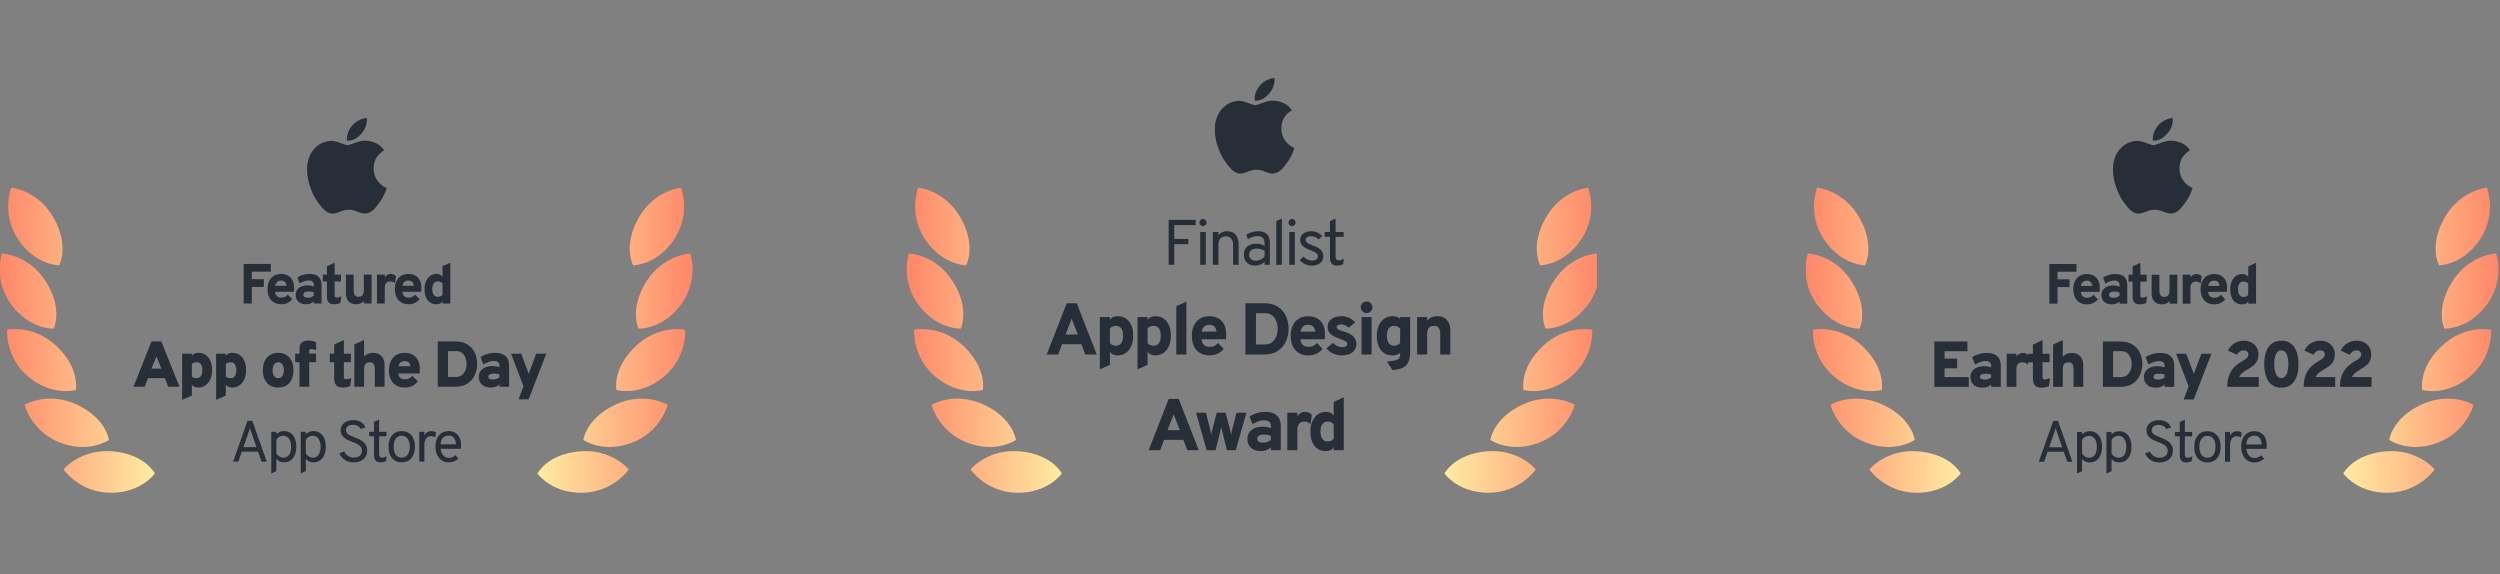 <svg xmlns="http://www.w3.org/2000/svg" xmlns:xlink="http://www.w3.org/1999/xlink" width="601" height="138" fill="none" xmlns:v="https://vecta.io/nano"><rect width="100%" height="100%" fill="#808080" stroke="none"/><g clip-path="url(#G)"><path d="M58.575 72.975v-9.53h6.535v1.858h-4.574v1.824h2.9v1.858h-2.9v3.989h-1.96zm9.021.163c-.676 0-1.259-.147-1.749-.442s-.867-.715-1.13-1.259-.395-1.194-.395-1.947c0-.744.134-1.389.402-1.933s.647-.964 1.137-1.259 1.069-.443 1.736-.443c.576 0 1.098.12 1.566.361s.837.599 1.11 1.089.415 1.1.415 1.845l-.007.463a5.24 5.24 0 0 1-.041.531h-4.486c.009.286.073.533.191.742s.29.372.504.49.465.17.756.17c.345 0 .638-.054.878-.163s.472-.297.694-.551l1.076 1.096c-.313.368-.69.663-1.13.885s-.944.327-1.525.327zm-1.423-4.425h2.716c-.027-.268-.095-.497-.204-.687a1.05 1.05 0 0 0-.449-.429c-.186-.1-.413-.15-.681-.15-.368 0-.678.109-.933.327s-.399.531-.449.939zm7.398 4.425c-.762 0-1.366-.204-1.811-.613s-.667-.96-.667-1.654c0-.454.116-.851.347-1.191s.563-.604.98-.79.903-.286 1.457-.286c.295 0 .581.025.858.075a2.91 2.91 0 0 1 .715.211v-.415c0-.345-.107-.606-.32-.783s-.513-.272-.912-.272c-.34 0-.692.061-1.055.184s-.728.309-1.109.558l-.572-1.45c.413-.277.871-.488 1.375-.633a5.44 5.44 0 0 1 1.545-.225c.967 0 1.691.225 2.172.674s.722 1.121.722 2.015v4.431H75.45v-.531a2.17 2.17 0 0 1-.817.517 3.03 3.03 0 0 1-1.062.177zm.463-1.566a2.05 2.05 0 0 0 .762-.143c.245-.095.463-.234.654-.415v-.694c-.182-.082-.381-.143-.599-.184s-.44-.061-.667-.061c-.395 0-.706.07-.933.211s-.334.329-.334.579c0 .222.097.397.293.524s.47.184.824.184zm6.27 1.566c-.581 0-1.014-.154-1.3-.463s-.422-.781-.422-1.402v-3.608h-.98v-1.647h.98v-1.988l1.858-.885v2.873h1.532v1.647H80.44v3.329c0 .177.039.311.116.402s.206.129.374.129c.34 0 .715-.098 1.123-.293l-.211 1.593a3.26 3.26 0 0 1-.701.231c-.254.054-.533.082-.837.082zm5.271 0c-.749 0-1.339-.236-1.77-.708s-.647-1.13-.647-1.96v-4.452h1.872v3.683c0 .585.091 1.005.272 1.259s.477.381.885.381c.44 0 .762-.129.967-.388s.306-.672.306-1.225v-3.71h1.872v6.957H87.46v-.647a2.04 2.04 0 0 1-.796.606c-.322.136-.685.204-1.089.204zm5.049-.163v-6.957h1.872v.694c.114-.241.304-.442.572-.606s.547-.252.824-.252a1.73 1.73 0 0 1 1.307.558l-.252 1.709c-.2-.172-.39-.293-.572-.361s-.386-.102-.613-.102c-.268 0-.497.061-.687.184s-.329.293-.429.524-.15.511-.15.837v3.771h-1.872zm7.579.163c-.676 0-1.259-.147-1.749-.442s-.867-.715-1.13-1.259-.395-1.194-.395-1.947c0-.744.134-1.389.402-1.933s.647-.964 1.137-1.259 1.069-.443 1.736-.443c.576 0 1.098.12 1.566.361s.837.599 1.11 1.089.415 1.1.415 1.845l-.007.463c-.004.177-.018.354-.041.531H96.76c.009.286.073.533.191.742s.29.372.504.49.465.17.756.17c.345 0 .638-.054.878-.163s.472-.297.694-.551l1.075 1.096a3.59 3.59 0 0 1-1.13.885c-.436.218-.944.327-1.525.327zm-1.423-4.425h2.716c-.027-.268-.095-.497-.204-.687a1.05 1.05 0 0 0-.449-.429c-.186-.1-.413-.15-.681-.15-.367 0-.678.109-.932.327s-.399.531-.449.939zm8.146 4.425c-.903 0-1.607-.32-2.11-.96s-.756-1.541-.756-2.689c0-.717.12-1.348.361-1.892s.583-.976 1.014-1.28a2.55 2.55 0 0 1 1.511-.463 1.73 1.73 0 0 1 1.437.688V63.99l1.872-.844v9.829h-1.872v-.579c-.291.495-.776.742-1.457.742zm.313-1.797c.281 0 .511-.041.688-.122s.333-.209.456-.381v-2.662c-.123-.163-.289-.291-.497-.381a1.51 1.51 0 0 0-.647-.143c-.413 0-.735.159-.967.477-.226.313-.34.767-.34 1.362 0 .404.05.742.15 1.014s.247.481.442.626.434.211.715.211zM32.085 92.975l4.346-10.904h2.352l4.361 10.904h-2.695l-.81-2.072h-4.065l-.794 2.072h-2.695zm4.315-4.346h2.399l-.888-2.181-.109-.241-.109-.28-.093-.273-.093.273-.117.28-.101.241-.888 2.181zm7.386 7.508V85.015h2.337v.53c.348-.478.867-.716 1.558-.716.685 0 1.275.169 1.768.506.493.332.872.81 1.137 1.433s.397 1.368.397 2.235c0 .826-.14 1.55-.421 2.173s-.672 1.111-1.176 1.464c-.498.348-1.077.522-1.737.522-.332 0-.628-.06-.888-.179a1.64 1.64 0 0 1-.639-.506v2.617l-2.337 1.044zm3.489-5.234c.436 0 .774-.166 1.013-.499.239-.337.358-.805.358-1.402 0-.623-.117-1.098-.351-1.425s-.574-.491-1.02-.491c-.254 0-.472.034-.654.101a1.43 1.43 0 0 0-.498.335v2.913c.047.13.179.241.397.335.223.088.475.132.755.132zm4.677 5.234V85.015h2.336v.53c.348-.478.867-.716 1.558-.716.685 0 1.275.169 1.768.506.493.332.872.81 1.137 1.433s.397 1.368.397 2.235c0 .826-.14 1.55-.421 2.173s-.672 1.111-1.176 1.464c-.498.348-1.077.522-1.737.522-.332 0-.628-.06-.888-.179a1.64 1.64 0 0 1-.639-.506v2.617l-2.336 1.044zm3.489-5.234c.436 0 .774-.166 1.013-.499.239-.337.358-.805.358-1.402 0-.623-.117-1.098-.351-1.425s-.574-.491-1.02-.491c-.254 0-.472.034-.654.101a1.43 1.43 0 0 0-.498.335v2.913c.047.13.179.241.397.335.223.088.475.132.755.132zm11.444 2.259c-1.142 0-2.043-.369-2.703-1.106-.659-.743-.989-1.76-.989-3.053 0-.852.151-1.589.452-2.212.301-.628.727-1.111 1.277-1.449.556-.343 1.21-.514 1.963-.514.748 0 1.394.171 1.939.514.55.338.974.818 1.269 1.441.301.623.452 1.363.452 2.22 0 .862-.148 1.604-.444 2.228-.291.618-.711 1.096-1.262 1.433-.545.332-1.197.498-1.955.498zm0-2.259c.431 0 .761-.164.989-.491.234-.332.351-.802.351-1.41s-.119-1.077-.358-1.41c-.234-.338-.561-.506-.981-.506a1.16 1.16 0 0 0-.997.514c-.239.343-.358.81-.358 1.402s.119 1.057.358 1.394c.244.338.576.506.997.506zm5.117 2.072v-5.904h-1.044v-2.056h1.044v-1.168c0-.654.174-1.145.522-1.472s.865-.491 1.55-.491a4.89 4.89 0 0 1 1.059.101 3.3 3.3 0 0 1 .857.304v1.885c-.208-.078-.413-.14-.615-.187a2.08 2.08 0 0 0-.522-.078c-.161 0-.288.036-.382.109a.38.38 0 0 0-.132.311v.685h1.651v2.056h-1.651v5.904h-2.337zm10.384.187c-.691 0-1.205-.182-1.542-.545-.332-.363-.498-.914-.498-1.651v-3.894H79.27v-2.056h1.075v-2.181l2.321-1.106v3.287h1.698v2.056h-1.698v3.614c0 .156.039.275.117.358.083.083.208.125.374.125.4 0 .839-.104 1.316-.312l-.265 1.947c-.249.114-.524.203-.825.265-.296.062-.628.093-.997.093zm2.801-.187V82.803l2.337-1.075v4.019a2.43 2.43 0 0 1 .935-.685c.363-.156.779-.234 1.246-.234.561 0 1.046.119 1.457.358a2.36 2.36 0 0 1 .95 1.013c.223.436.335.955.335 1.558v5.218h-2.337V88.91c0-.67-.093-1.14-.28-1.41-.182-.275-.498-.413-.95-.413-.473 0-.818.143-1.036.428-.213.286-.319.74-.319 1.363v4.097h-2.337zm12.125.187c-.789 0-1.469-.166-2.041-.498-.566-.332-1.002-.81-1.308-1.433-.301-.623-.452-1.371-.452-2.243 0-.846.153-1.581.46-2.204.312-.623.75-1.103 1.316-1.441.571-.343 1.246-.514 2.025-.514.675 0 1.283.138 1.823.413a2.99 2.99 0 0 1 1.293 1.246c.322.556.483 1.259.483 2.111l-.008.545a5.29 5.29 0 0 1-.054.639h-5.063c0 .286.062.535.187.748.125.208.301.369.53.483s.498.171.81.171c.405 0 .743-.065 1.013-.195.275-.13.54-.345.794-.646l1.339 1.34c-.374.452-.818.813-1.332 1.083-.514.265-1.119.397-1.815.397zm-1.495-5.125h2.866c-.041-.275-.122-.504-.241-.685a1.09 1.09 0 0 0-.475-.405c-.197-.094-.436-.14-.716-.14-.379 0-.698.109-.958.327s-.418.519-.475.903zm9.425 4.938V82.071h4.144c.955 0 1.77.153 2.445.46s1.226.722 1.652 1.246a5.06 5.06 0 0 1 .934 1.752 6.83 6.83 0 0 1 .296 1.994c0 .618-.096 1.246-.288 1.885s-.491 1.228-.911 1.768-.969.976-1.659 1.308c-.686.327-1.529.491-2.531.491h-4.082zm2.462-2.352h1.853c.473 0 .873-.091 1.2-.273.332-.187.599-.434.802-.74a3.2 3.2 0 0 0 .452-1.005c.098-.364.148-.724.148-1.083a4.32 4.32 0 0 0-.148-1.114c-.094-.369-.239-.704-.437-1.005a2.29 2.29 0 0 0-.755-.724c-.306-.182-.67-.273-1.09-.273h-2.025v6.215zm10.248 2.539c-.877 0-1.573-.231-2.087-.693-.509-.467-.763-1.093-.763-1.877 0-.514.135-.966.405-1.355.275-.389.654-.691 1.137-.903.488-.218 1.054-.327 1.698-.327a5.77 5.77 0 0 1 .95.078 3.13 3.13 0 0 1 .779.203v-.452c0-.337-.117-.597-.351-.779-.228-.187-.553-.28-.973-.28-.395 0-.8.07-1.215.21s-.847.356-1.309.646l-.716-1.791a5.88 5.88 0 0 1 1.627-.748 6.43 6.43 0 0 1 1.831-.265c1.147 0 2.004.262 2.57.787.571.519.857 1.301.857 2.344v5.016h-2.321v-.576c-.239.249-.54.439-.904.569-.358.13-.763.195-1.215.195zm.608-1.947c.29 0 .563-.044.817-.132a2.24 2.24 0 0 0 .694-.397v-.654a3.23 3.23 0 0 0-.631-.164 4.52 4.52 0 0 0-.709-.055c-.421 0-.75.067-.989.203a.61.61 0 0 0-.351.561c0 .203.102.361.304.475.203.109.491.163.865.163zm6.096 4.782l1.2-3.115-3.007-7.866h2.43l1.573 4.144c.042.093.086.21.133.35l.117.397.117-.389.132-.358 1.558-4.144h2.414l-4.237 10.982h-2.43zm-68.62 14.978l3.477-9.813h1.136l3.477 9.813h-1.248l-.841-2.397h-3.897l-.827 2.397h-1.276zm2.467-3.477h3.154l-1.262-3.631-.112-.322-.112-.365-.084-.308-.091.308-.112.365-.105.322-1.276 3.631zm6.717 6.323v-10.01h1.22v.603c.514-.514 1.126-.771 1.837-.771.607 0 1.131.152 1.57.456s.785.736 1.023 1.296.364 1.225.364 1.991-.121 1.432-.364 1.998c-.243.561-.587.995-1.03 1.304-.439.303-.96.455-1.563.455-.379 0-.72-.067-1.023-.203s-.575-.353-.813-.638v2.944l-1.22.575zm2.902-3.813c.603 0 1.063-.227 1.381-.68s.484-1.101.484-1.942c0-.808-.168-1.446-.505-1.913s-.79-.708-1.36-.708a1.92 1.92 0 0 0-.981.252 1.91 1.91 0 0 0-.701.715v3.308c.248.323.512.566.792.729s.577.239.89.239zm4.178 3.813v-10.01h1.22v.603c.514-.514 1.126-.771 1.837-.771.608 0 1.131.152 1.57.456s.785.736 1.023 1.296.365 1.225.365 1.991-.122 1.432-.365 1.998c-.243.561-.587.995-1.031 1.304-.439.303-.96.455-1.563.455-.379 0-.72-.067-1.023-.203s-.575-.353-.813-.638v2.944l-1.22.575zm2.902-3.813c.603 0 1.063-.227 1.381-.68s.484-1.101.484-1.942c0-.808-.168-1.446-.505-1.913s-.79-.708-1.36-.708a1.92 1.92 0 0 0-.981.252 1.91 1.91 0 0 0-.701.715v3.308c.248.323.512.566.792.729s.577.239.89.239zm9.837 1.135a4.1 4.1 0 0 1-1.549-.28 3.53 3.53 0 0 1-1.178-.778c-.318-.332-.549-.708-.694-1.129l1.15-.42a2.51 2.51 0 0 0 .89 1.058c.402.267.872.4 1.409.4.589 0 1.058-.14 1.409-.421s.526-.696.526-1.234c0-.378-.105-.696-.315-.953s-.484-.472-.82-.645a8.81 8.81 0 0 0-1.08-.476l-1.023-.421c-.341-.154-.652-.336-.932-.547a2.53 2.53 0 0 1-.666-.778c-.168-.308-.252-.675-.252-1.1a2.16 2.16 0 0 1 .357-1.206c.238-.369.582-.663 1.03-.883s.991-.337 1.626-.337c.519 0 .974.078 1.367.232s.722.357.974.624a2.1 2.1 0 0 1 .533.897l-1.122.378c-.117-.275-.332-.509-.645-.701s-.706-.294-1.192-.294c-.519 0-.928.114-1.227.343s-.442.545-.442.947c0 .304.098.558.294.764.201.201.463.376.785.526l1.037.434 1.037.449a4.45 4.45 0 0 1 .96.603c.294.238.53.53.708.876s.266.754.266 1.24c0 .603-.14 1.115-.421 1.536s-.664.743-1.15.967-1.037.329-1.654.329zm6.397 0c-.491 0-.867-.147-1.128-.441s-.386-.718-.386-1.269v-4.556h-1.164v-1.066h1.164v-2.369l1.22-.589v2.958h1.766v1.066H91.14v4.149c0 .342.058.592.175.75s.311.232.568.232c.327 0 .682-.126 1.066-.379l-.14 1.192a2.6 2.6 0 0 1-.659.245 3.16 3.16 0 0 1-.715.077zm5.14 0c-.981 0-1.755-.334-2.32-1.002-.565-.673-.848-1.587-.848-2.741 0-.771.129-1.437.386-1.998s.621-.993 1.094-1.296c.477-.309 1.04-.463 1.689-.463s1.217.152 1.689.456c.477.299.841.729 1.094 1.289s.385 1.227.385 1.998-.129 1.439-.385 2.005c-.257.561-.624.993-1.1 1.297s-1.033.455-1.682.455zm0-1.135c.603 0 1.075-.232 1.416-.694s.519-1.11.519-1.928-.173-1.465-.519-1.927-.813-.694-1.416-.694-1.082.231-1.423.694c-.341.458-.512 1.105-.512 1.941 0 .818.171 1.458.512 1.921s.816.687 1.423.687zm4.222.967v-7.164h1.22v.94c.163-.365.388-.641.673-.828s.631-.28 1.023-.28c.435 0 .804.122 1.108.365l-.183 1.149a1.6 1.6 0 0 0-.483-.231 1.78 1.78 0 0 0-.54-.077c-.322 0-.603.086-.841.259s-.425.416-.561.729-.196.68-.196 1.101v4.037h-1.22zm7.076.168c-.654 0-1.22-.161-1.696-.483s-.844-.767-1.101-1.332-.385-1.213-.385-1.942c0-.79.133-1.462.399-2.019s.638-.988 1.115-1.282 1.032-.442 1.668-.442c.537 0 1.03.122 1.479.365s.806.609 1.072 1.114c.272.5.407 1.143.407 1.928l-.014.392-.028.449h-4.851c.047.434.155.815.323 1.142s.39.585.666.771.6.274.974.274c.304 0 .584-.054.841-.161s.505-.274.729-.498l.715.799c-.266.266-.598.488-.995.666s-.832.259-1.318.259zm-1.949-4.318h3.673c0-.406-.067-.768-.203-1.086-.131-.323-.325-.575-.582-.757s-.57-.273-.939-.273c-.519 0-.965.168-1.339.504s-.572.874-.61 1.612z" fill="#282e38"/><g clip-path="url(#H)"><path d="M92.576 46.279c-.344.803-.751 1.542-1.222 2.221-.643.926-1.169 1.567-1.574 1.923-.629.584-1.302.884-2.023.901-.518 0-1.142-.149-1.869-.451s-1.399-.45-2.012-.45c-.643 0-1.332.149-2.069.45s-1.333.46-1.788.475c-.692.03-1.381-.278-2.069-.925-.439-.387-.989-1.051-1.647-1.991-.706-1.004-1.286-2.168-1.741-3.496-.487-1.434-.731-2.822-.731-4.166 0-1.54.329-2.868.988-3.981a5.83 5.83 0 0 1 2.07-2.117c.863-.518 1.795-.782 2.799-.798.549 0 1.27.172 2.165.509s1.466.511 1.717.511c.188 0 .825-.201 1.904-.601 1.021-.371 1.882-.525 2.588-.465 1.912.156 3.349.918 4.305 2.291-1.71 1.047-2.556 2.515-2.54 4.397.015 1.466.542 2.686 1.576 3.655.469.45.992.797 1.574 1.044l-.401 1.065zM88.19 28.834c0 1.149-.415 2.222-1.243 3.215-.999 1.18-2.207 1.863-3.518 1.755-.017-.138-.026-.283-.026-.435 0-1.103.475-2.284 1.319-3.249.421-.489.957-.895 1.607-1.219s1.261-.496 1.838-.526a4.2 4.2 0 0 1 .024.46h0z" fill="#282e38"/></g><path d="M27.096 108.504c-7.763-.674-11.829 4.351-11.829 4.351s3.77 5.53 11.237 5.605 10.72-4.646 10.72-4.646-2.366-4.636-10.128-5.31z" fill="url(#A)"/><path d="M18.508 97.291c-7.053-3.303-12.607.016-12.607.016s1.628 6.488 8.611 9.126 11.668-.674 11.668-.674-.618-5.165-7.672-8.468z" fill="url(#A)"/><use xlink:href="#M" fill="url(#A)"/><path d="M11.064 67.739C6.928 61.152.457 60.941.457 60.941s-2.154 6.333 2.284 12.324 10.175 5.737 10.175 5.737 2.284-4.676-1.852-11.263z" fill="url(#A)"/><path d="M12.94 52.452c-3.795-6.789-10.246-7.328-10.246-7.328S.219 51.34 4.346 57.548s9.869 6.246 9.869 6.246 2.52-4.554-1.275-11.342z" fill="url(#A)"/><use xlink:href="#N" fill="url(#B)"/><path d="M147.913 97.291c7.054-3.303 12.607.016 12.607.016s-1.627 6.488-8.611 9.126-11.668-.674-11.668-.674.619-5.165 7.672-8.468z" fill="url(#B)"/><use xlink:href="#O" fill="url(#B)"/><path d="M155.357 67.739c4.137-6.587 10.607-6.798 10.607-6.798s2.154 6.333-2.284 12.324-10.175 5.737-10.175 5.737-2.284-4.676 1.852-11.263z" fill="url(#B)"/><path d="M153.482 52.452c3.794-6.789 10.246-7.328 10.246-7.328s2.474 6.215-1.652 12.424-9.869 6.246-9.869 6.246-2.52-4.554 1.275-11.342z" fill="url(#B)"/></g><g clip-path="url(#I)"><path d="M245.143 108.503c-7.762-.674-11.829 4.351-11.829 4.351s3.771 5.53 11.238 5.605 10.72-4.646 10.72-4.646-2.366-4.636-10.129-5.31z" fill="url(#C)"/><path d="M236.556 97.29c-7.054-3.303-12.608.016-12.608.016s1.628 6.488 8.611 9.126 11.669-.674 11.669-.674-.619-5.165-7.672-8.468z" fill="url(#C)"/><path d="M231.71 83.272c-5.629-5.375-11.954-3.998-11.954-3.998s-.532 6.667 5.242 11.39 11.274 3.075 11.274 3.075 1.066-5.092-4.562-10.467z" fill="url(#C)"/><path d="M229.111 67.738c-4.136-6.587-10.606-6.798-10.606-6.798s-2.154 6.333 2.284 12.324 10.174 5.737 10.174 5.737 2.285-4.676-1.852-11.263z" fill="url(#C)"/><path d="M230.987 52.451c-3.794-6.789-10.246-7.328-10.246-7.328s-2.474 6.216 1.652 12.424 9.869 6.246 9.869 6.246 2.52-4.554-1.275-11.343z" fill="url(#C)"/><path d="M357.381 108.503c7.762-.674 11.828 4.351 11.828 4.351s-3.77 5.53-11.237 5.605-10.72-4.646-10.72-4.646 2.366-4.636 10.129-5.31z" fill="url(#D)"/><path d="M365.968 97.29c7.054-3.303 12.608.016 12.608.016s-1.628 6.488-8.611 9.126-11.669-.674-11.669-.674.619-5.165 7.672-8.468z" fill="url(#D)"/><path d="M370.814 83.272c5.629-5.375 11.954-3.998 11.954-3.998s.532 6.667-5.242 11.39-11.274 3.075-11.274 3.075-1.066-5.092 4.562-10.467z" fill="url(#D)"/><path d="M373.413 67.738c4.136-6.587 10.606-6.798 10.606-6.798s2.154 6.333-2.284 12.324-10.175 5.737-10.175 5.737-2.284-4.676 1.853-11.263z" fill="url(#D)"/><path d="M371.537 52.451c3.794-6.789 10.246-7.328 10.246-7.328s2.474 6.216-1.652 12.424-9.869 6.246-9.869 6.246-2.52-4.554 1.275-11.343z" fill="url(#D)"/><g fill="#282e38"><path d="M251.628 85.224l4.806-12.323h2.412l4.814 12.323h-2.755l-.941-2.473h-4.657l-.924 2.473h-2.755zm4.524-4.806h2.958l-1.118-2.878-.123-.299-.132-.352-.106-.317-.105.317-.132.352-.124.299-1.118 2.878zm8.253 8.379V76.229h2.42v.634c.446-.563 1.068-.845 1.866-.845.775 0 1.441.191 1.998.572s.986.915 1.285 1.62.449 1.546.449 2.526c0 .939-.158 1.76-.475 2.465-.311.704-.748 1.253-1.311 1.646s-1.221.59-1.972.59a2.53 2.53 0 0 1-1.056-.211c-.305-.141-.567-.346-.784-.616v3.098l-2.42 1.091zm3.881-5.686c.546 0 .966-.208 1.259-.625.299-.417.449-1 .449-1.752 0-.769-.147-1.358-.44-1.769-.294-.417-.716-.625-1.268-.625-.316 0-.592.053-.827.158-.235.1-.446.258-.634.475v3.468c.106.2.294.361.564.484a2.14 2.14 0 0 0 .897.185zm5.169 5.686V76.229h2.42v.634c.446-.563 1.068-.845 1.866-.845.775 0 1.441.191 1.998.572s.986.915 1.285 1.62.449 1.546.449 2.526c0 .939-.158 1.76-.475 2.465-.311.704-.748 1.253-1.312 1.646s-1.22.59-1.971.59c-.394 0-.746-.07-1.057-.211a2.15 2.15 0 0 1-.783-.616v3.098l-2.42 1.091zm3.881-5.686c.546 0 .965-.208 1.259-.625s.449-1 .449-1.752c0-.769-.147-1.358-.44-1.769-.294-.417-.716-.625-1.268-.625-.317 0-.593.053-.827.158-.235.1-.446.258-.634.475v3.468c.106.2.293.361.563.484a2.14 2.14 0 0 0 .898.185zm5.445 2.112V73.606l2.421-1.091v12.71h-2.421zm7.976.211c-.874 0-1.628-.191-2.262-.572a3.75 3.75 0 0 1-1.461-1.628c-.34-.704-.511-1.543-.511-2.517 0-.962.174-1.796.52-2.5a3.81 3.81 0 0 1 1.47-1.628c.633-.381 1.382-.572 2.244-.572.745 0 1.42.156 2.025.466s1.082.775 1.434 1.408c.358.628.537 1.423.537 2.385l-.009.599a6.61 6.61 0 0 1-.052.687h-5.801c.012.37.094.69.247.959s.375.481.651.634c.276.147.601.22.977.22.446 0 .824-.07 1.135-.211.311-.147.611-.384.898-.713l1.391 1.417c-.405.475-.892.857-1.461 1.144-.564.282-1.221.422-1.972.422zm-1.839-5.721h3.512a2.24 2.24 0 0 0-.265-.889 1.36 1.36 0 0 0-.58-.555c-.241-.129-.534-.194-.881-.194-.475 0-.877.141-1.205.422s-.517.687-.581 1.215zm10.482 5.51V72.902h4.418c1.074 0 1.989.173 2.746.519s1.373.816 1.849 1.408a5.68 5.68 0 0 1 1.038 1.98 7.9 7.9 0 0 1 .326 2.253 7.57 7.57 0 0 1-.317 2.13 5.9 5.9 0 0 1-1.012 1.998c-.464.61-1.08 1.103-1.848 1.479-.769.37-1.72.555-2.852.555H299.4zm2.535-2.412h2.059c.581 0 1.071-.112 1.47-.335a2.74 2.74 0 0 0 .977-.889 3.9 3.9 0 0 0 .537-1.215c.117-.44.176-.877.176-1.311a5.32 5.32 0 0 0-.176-1.356 4.04 4.04 0 0 0-.537-1.215 2.66 2.66 0 0 0-.915-.871c-.375-.217-.822-.326-1.338-.326h-2.253v7.517zm12.585 2.623c-.875 0-1.629-.191-2.262-.572s-1.121-.924-1.461-1.628-.511-1.543-.511-2.517c0-.962.173-1.796.519-2.5s.837-1.247 1.47-1.628 1.382-.572 2.245-.572c.745 0 1.42.156 2.024.466s1.083.775 1.435 1.408c.358.628.537 1.423.537 2.385l-.009.599a6.9 6.9 0 0 1-.053.687h-5.8c.011.37.094.69.246.959.159.27.376.481.652.634.275.147.601.22.977.22.445 0 .824-.07 1.135-.211.311-.147.61-.384.898-.713l1.39 1.417a4.63 4.63 0 0 1-1.461 1.144c-.563.282-1.22.422-1.971.422zm-1.84-5.721h3.512c-.035-.346-.123-.642-.264-.889s-.334-.431-.581-.555c-.24-.129-.534-.194-.88-.194a1.79 1.79 0 0 0-1.206.422c-.323.282-.516.687-.581 1.215zm9.849 5.721a4.91 4.91 0 0 1-2.077-.458c-.663-.311-1.183-.725-1.558-1.241l1.549-1.312a3.61 3.61 0 0 0 1.039.739c.394.187.768.282 1.126.282.411 0 .728-.065.951-.194.223-.135.334-.326.334-.572 0-.153-.052-.287-.158-.405-.106-.123-.299-.252-.581-.387a14.85 14.85 0 0 0-1.215-.493c-1.021-.37-1.74-.769-2.156-1.197-.417-.434-.625-.983-.625-1.646 0-.757.305-1.367.915-1.831s1.409-.704 2.394-.704c.664 0 1.28.126 1.849.379s1.059.619 1.47 1.1l-1.558 1.294c-.528-.522-1.133-.783-1.813-.783-.323 0-.584.062-.784.185-.199.117-.299.27-.299.458s.12.361.361.519.695.332 1.364.537c.704.211 1.276.455 1.717.731s.771.599.977.968a2.48 2.48 0 0 1 .316 1.267c0 .863-.316 1.54-.95 2.033-.628.487-1.491.73-2.588.73zm4.785-.211v-8.996h2.42v8.996h-2.42zm1.205-9.955c-.381 0-.71-.138-.985-.414a1.35 1.35 0 0 1-.414-.986 1.33 1.33 0 0 1 .405-.977 1.37 1.37 0 0 1 .994-.405 1.36 1.36 0 0 1 1.004.396c.27.264.405.593.405.986 0 .387-.138.719-.414.995a1.35 1.35 0 0 1-.995.405zm6.246 13.705l-1.374-2.06c.875-.064 1.541-.156 1.998-.273.464-.117.778-.285.942-.502.17-.211.256-.499.256-.863v-.466c-.429.417-1.03.625-1.805.625-.798 0-1.479-.188-2.042-.563s-.997-.915-1.303-1.62c-.299-.704-.448-1.549-.448-2.535 0-.945.158-1.769.475-2.473s.76-1.25 1.329-1.637c.569-.393 1.235-.59 1.998-.59a3 3 0 0 1 1.03.167c.311.106.566.264.766.475v-.431h2.42v8.001c0 .845-.07 1.555-.211 2.13-.141.581-.373 1.05-.696 1.408s-.757.628-1.302.81c-.546.188-1.224.32-2.033.396zm.387-5.862a1.87 1.87 0 0 0 .792-.167 2.13 2.13 0 0 0 .643-.484v-3.459c-.153-.194-.355-.352-.608-.475a1.76 1.76 0 0 0-.783-.185c-.581 0-1.024.203-1.329.607s-.458.995-.458 1.769c0 .516.068.951.203 1.303s.331.622.589.81.575.282.951.282zm5.516 2.112v-8.996h2.42v.845c.288-.352.634-.616 1.039-.792.411-.176.877-.264 1.4-.264.979 0 1.745.305 2.297.915.551.604.827 1.449.827 2.535v5.756h-2.42V80.46c0-.751-.118-1.291-.352-1.62s-.619-.502-1.153-.502c-.564 0-.977.17-1.242.51-.264.335-.396.86-.396 1.576v4.797h-2.42zm-64.522 23l4.806-12.322h2.411l4.815 12.322h-2.755l-.942-2.473h-4.656l-.924 2.473h-2.755zm4.524-4.805h2.957l-1.117-2.879-.124-.299-.132-.352-.105-.317-.106.317-.132.352-.123.299-1.118 2.879zm9.404 4.805l-2.544-8.995h2.385l.995 3.978.132.616.115.678.149-.678.15-.616 1.047-3.978h2.139l1.03 3.978.15.625.149.678.123-.678.132-.625 1.03-3.978h2.386l-2.571 8.995h-2.138l-1.03-4.225-.159-.66-.158-.765-.167.765-.159.66-1.038 4.225h-2.148zm13.015.212c-.986 0-1.766-.264-2.341-.793s-.863-1.241-.863-2.138c0-.587.15-1.101.449-1.541.305-.44.728-.78 1.268-1.021s1.167-.369 1.883-.369c.382 0 .751.032 1.109.096.364.065.672.156.924.273v-.537c0-.446-.138-.783-.413-1.012-.27-.235-.663-.352-1.18-.352-.44 0-.895.079-1.364.238a6.45 6.45 0 0 0-1.435.721l-.739-1.874a6.29 6.29 0 0 1 1.778-.819 7.03 7.03 0 0 1 1.998-.29c1.25 0 2.186.29 2.808.871s.933 1.449.933 2.605v5.73h-2.386v-.686c-.287.293-.639.516-1.056.669a3.93 3.93 0 0 1-1.373.229zm.599-2.025c.346 0 .674-.061.985-.185.317-.123.599-.302.845-.537v-.897a3.4 3.4 0 0 0-.774-.238c-.282-.053-.569-.079-.863-.079-.51 0-.912.091-1.206.273a.83.83 0 0 0-.431.748c0 .287.126.513.379.678.252.158.607.237 1.065.237zm5.775 1.813v-8.995h2.42v.898c.147-.311.394-.572.74-.784.352-.217.707-.326 1.065-.326a2.24 2.24 0 0 1 1.69.722l-.326 2.21c-.258-.223-.504-.379-.739-.467s-.499-.132-.792-.132c-.347 0-.643.079-.889.238a1.45 1.45 0 0 0-.555.678c-.129.299-.194.66-.194 1.082v4.876h-2.42zm9.272.212c-1.168 0-2.077-.414-2.729-1.241-.651-.834-.977-1.993-.977-3.477 0-.927.156-1.743.467-2.447.317-.71.754-1.262 1.311-1.655.564-.399 1.215-.599 1.954-.599.775 0 1.394.296 1.858.889v-3.301l2.42-1.091v12.71h-2.42v-.748c-.376.64-1.004.96-1.884.96zm.405-2.324c.364 0 .66-.053.889-.159.235-.105.431-.269.59-.492v-3.442c-.159-.211-.373-.375-.643-.493a1.96 1.96 0 0 0-.836-.185c-.534 0-.951.206-1.25.616-.293.405-.44.992-.44 1.761 0 .522.064.959.194 1.311s.319.622.572.81c.252.182.56.273.924.273zM280.943 63.66V52.864h6.493v1.265h-5.151v3.316h3.408v1.265h-3.408v4.951h-1.342zm7.588 0v-7.881h1.341v7.881h-1.341zm.663-9.315c-.231 0-.429-.08-.594-.239-.159-.165-.239-.362-.239-.594a.84.84 0 0 1 .239-.609.8.8 0 0 1 .594-.255.79.79 0 0 1 .601.255c.165.164.247.367.247.609a.81.81 0 0 1-.247.594c-.159.159-.36.239-.601.239zm2.38 9.315v-7.881h1.342v.802c.242-.334.532-.581.871-.74a2.64 2.64 0 0 1 1.165-.247c.956 0 1.665.291 2.128.871s.694 1.462.694 2.66v4.534h-1.342v-4.766c0-.663-.149-1.172-.447-1.527s-.709-.54-1.249-.54c-.602 0-1.057.172-1.365.517-.303.339-.455.846-.455 1.519v4.796h-1.342zm10.192.185c-.854 0-1.525-.236-2.013-.709s-.733-1.121-.733-1.943c0-.53.121-.99.363-1.38a2.37 2.37 0 0 1 1.025-.902c.443-.216.962-.324 1.558-.324a4.26 4.26 0 0 1 1.08.131c.339.082.658.208.956.378v-.555c0-.612-.139-1.059-.417-1.342s-.709-.432-1.295-.432a3.62 3.62 0 0 0-1.172.208 4.53 4.53 0 0 0-1.126.578l-.386-1.126a4.83 4.83 0 0 1 1.35-.609 5.33 5.33 0 0 1 1.504-.224c.935 0 1.637.239 2.105.717.468.473.701 1.18.701 2.121v5.228h-1.264v-.725c-.309.293-.656.519-1.041.679a3.19 3.19 0 0 1-1.195.231zm.2-1.172c.365 0 .725-.09 1.08-.27a3.06 3.06 0 0 0 .956-.763v-1.357a3.36 3.36 0 0 0-.895-.386 3.58 3.58 0 0 0-.956-.139c-.576 0-1.031.131-1.365.393-.334.257-.501.609-.501 1.056 0 .452.149.81.447 1.072s.71.393 1.234.393zm4.855.987V53.157l1.342-.632V63.66h-1.342zm3.118 0v-7.881h1.342v7.881h-1.342zm.663-9.315a.82.82 0 0 1-.833-.833.84.84 0 0 1 .24-.609c.164-.17.362-.255.593-.255a.79.79 0 0 1 .602.255.83.83 0 0 1 .247.609.81.81 0 0 1-.247.594c-.16.159-.36.239-.602.239zm4.71 9.5c-.556 0-1.09-.118-1.604-.355-.509-.242-.926-.566-1.25-.972l.957-.817a3.13 3.13 0 0 0 .925.694c.339.165.673.247 1.002.247.463 0 .823-.087 1.08-.262.257-.18.386-.427.386-.74a.93.93 0 0 0-.178-.555c-.113-.164-.303-.321-.57-.47s-.615-.306-1.057-.47c-.869-.324-1.493-.676-1.874-1.056a1.93 1.93 0 0 1-.563-1.411c0-.617.245-1.118.733-1.504s1.133-.578 1.92-.578a3.56 3.56 0 0 1 1.488.308c.453.201.841.494 1.165.879l-.926.771c-.473-.504-1.054-.756-1.742-.756-.407 0-.728.08-.964.239s-.347.368-.347.64c0 .262.131.494.393.694.267.195.748.422 1.442.679.565.206 1.023.429 1.373.671s.611.517.771.825.246.663.246 1.064c0 .694-.249 1.242-.748 1.642s-1.184.594-2.058.594zm6.083 0c-.54 0-.954-.162-1.242-.486s-.424-.789-.424-1.396v-5.012h-1.28v-1.172h1.28v-2.606l1.342-.648v3.254h1.943v1.172h-1.943v4.565c0 .375.064.65.193.825.133.17.341.255.624.255.36 0 .751-.139 1.172-.416l-.154 1.311a2.86 2.86 0 0 1-.725.27 3.51 3.51 0 0 1-.786.085z"/></g><g clip-path="url(#J)"><path d="M310.791 36.66a12.51 12.51 0 0 1-1.222 2.221c-.643.926-1.169 1.567-1.574 1.923-.629.584-1.302.883-2.023.901-.518 0-1.143-.149-1.869-.451s-1.4-.45-2.012-.45c-.643 0-1.332.149-2.069.45s-1.333.459-1.788.475c-.692.03-1.381-.278-2.069-.925-.439-.387-.989-1.051-1.647-1.991-.706-1.004-1.286-2.168-1.741-3.496-.487-1.434-.731-2.822-.731-4.166 0-1.54.329-2.868.988-3.981.519-.894 1.208-1.599 2.071-2.117s1.795-.781 2.799-.798c.549 0 1.269.172 2.164.509s1.466.51 1.717.51c.188 0 .825-.201 1.904-.601 1.021-.371 1.883-.525 2.588-.464 1.913.156 3.35.918 4.305 2.291-1.71 1.047-2.556 2.515-2.539 4.397.015 1.466.541 2.686 1.575 3.655a5.18 5.18 0 0 0 1.574 1.044l-.401 1.065zm-4.386-17.446c0 1.149-.415 2.222-1.243 3.215-.999 1.181-2.207 1.863-3.518 1.755-.016-.138-.026-.283-.026-.435 0-1.103.475-2.284 1.319-3.249.421-.489.957-.895 1.606-1.219s1.262-.496 1.838-.526c.017.154.024.307.024.46h0z" fill="#282e38"/></g></g><g clip-path="url(#K)"><path d="M492.67 73v-9.53h6.535v1.858h-4.575v1.824h2.9v1.858h-2.9V73h-1.96zm9.021.163c-.676 0-1.259-.147-1.749-.442s-.867-.715-1.13-1.259-.395-1.194-.395-1.947c0-.744.134-1.389.402-1.933s.646-.964 1.136-1.259 1.069-.442 1.736-.442c.577 0 1.098.12 1.566.361s.837.599 1.109 1.089.416 1.1.416 1.845l-.007.463-.041.531h-4.486c.009.286.073.533.191.742s.29.372.503.49.466.17.756.17c.345 0 .638-.054.878-.163s.472-.297.694-.551l1.076 1.096a3.6 3.6 0 0 1-1.13.885c-.436.218-.944.327-1.525.327zm-1.422-4.425h2.716c-.028-.268-.096-.497-.205-.687s-.258-.334-.449-.429-.413-.15-.681-.15c-.367 0-.678.109-.932.327s-.4.531-.449.939zm7.397 4.425c-.762 0-1.366-.204-1.81-.613s-.667-.96-.667-1.654c0-.454.115-.851.347-1.191s.562-.604.98-.79.903-.286 1.457-.286a4.81 4.81 0 0 1 .857.075c.282.05.52.12.715.211v-.415c0-.345-.107-.606-.32-.783s-.513-.272-.912-.272c-.34 0-.692.061-1.055.184s-.728.309-1.11.558l-.571-1.45c.412-.277.871-.488 1.375-.633s1.023-.225 1.545-.225c.966 0 1.69.225 2.171.674s.722 1.121.722 2.015V73h-1.845v-.531a2.17 2.17 0 0 1-.817.517c-.317.118-.671.177-1.062.177zm.463-1.566c.268 0 .522-.048.763-.143a1.98 1.98 0 0 0 .653-.415v-.694a2.63 2.63 0 0 0-.599-.184c-.218-.041-.44-.061-.667-.061-.395 0-.706.07-.933.211s-.333.329-.333.579c0 .222.097.397.293.524s.469.184.823.184zm6.27 1.566c-.581 0-1.014-.154-1.3-.463s-.422-.781-.422-1.402V67.69h-.981v-1.647h.981v-1.988l1.858-.885v2.873h1.532v1.647h-1.532v3.329c0 .177.039.311.116.402s.206.129.374.129c.341 0 .715-.098 1.123-.293l-.211 1.593c-.213.1-.447.177-.701.231a4 4 0 0 1-.837.082zm5.271 0c-.749 0-1.339-.236-1.77-.708s-.647-1.13-.647-1.96v-4.452h1.872v3.683c0 .585.091 1.005.272 1.259s.477.381.885.381c.44 0 .763-.129.967-.388s.306-.672.306-1.225v-3.71h1.872V73h-1.872v-.647a2.04 2.04 0 0 1-.796.606c-.322.136-.686.204-1.089.204zm5.049-.163v-6.957h1.872v.694c.113-.24.304-.442.572-.606s.546-.252.823-.252a1.73 1.73 0 0 1 1.307.558l-.252 1.709c-.199-.172-.39-.293-.571-.361a1.74 1.74 0 0 0-.613-.102c-.268 0-.497.061-.688.184s-.329.293-.428.524-.15.511-.15.837V73h-1.872zm7.579.163c-.676 0-1.259-.147-1.749-.442s-.867-.715-1.13-1.259-.395-1.194-.395-1.947c0-.744.134-1.389.401-1.933s.647-.964 1.137-1.259 1.069-.442 1.736-.442c.576 0 1.098.12 1.566.361s.837.599 1.109 1.089c.277.486.415 1.1.415 1.845l-.006.463-.041.531h-4.486c.009.286.072.533.19.742a1.31 1.31 0 0 0 .504.49c.213.114.465.17.756.17.345 0 .637-.054.878-.163s.472-.297.694-.551l1.076 1.096a3.6 3.6 0 0 1-1.13.885c-.436.218-.944.327-1.525.327zm-1.423-4.425h2.716a1.72 1.72 0 0 0-.204-.687 1.05 1.05 0 0 0-.449-.429c-.186-.1-.413-.15-.681-.15-.367 0-.678.109-.932.327s-.4.531-.45.939zm8.146 4.425c-.903 0-1.606-.32-2.11-.96s-.756-1.541-.756-2.689c0-.717.121-1.348.361-1.892s.583-.976 1.015-1.28.939-.463 1.511-.463a1.73 1.73 0 0 1 1.436.688v-2.553l1.872-.844V73h-1.872v-.579c-.29.495-.776.742-1.457.742zm.313-1.797c.282 0 .511-.041.688-.123s.333-.209.456-.381v-2.662c-.123-.163-.288-.29-.497-.381a1.51 1.51 0 0 0-.647-.143c-.413 0-.735.159-.966.477s-.341.767-.341 1.361c0 .404.05.742.15 1.014s.248.481.443.626.433.211.714.211zM465.013 93V82.096h7.959v2.337h-5.498v1.776h3.022v2.337h-3.022v2.103h5.81V93h-8.271zm11.538.187c-.877 0-1.573-.231-2.087-.693-.509-.467-.764-1.093-.764-1.877 0-.514.135-.966.405-1.355.276-.389.655-.691 1.138-.904.488-.218 1.054-.327 1.697-.327.322 0 .639.026.951.078a3.11 3.11 0 0 1 .778.203v-.452c0-.338-.116-.597-.35-.779-.228-.187-.553-.28-.974-.28-.394 0-.799.07-1.215.21-.41.14-.846.356-1.308.646l-.717-1.791a5.9 5.9 0 0 1 1.628-.748c.597-.177 1.207-.265 1.831-.265 1.147 0 2.004.262 2.57.787.571.519.856 1.301.856 2.344V93h-2.321v-.576c-.238.249-.54.439-.903.569s-.763.195-1.215.195zm.608-1.947c.29 0 .563-.044.817-.132.26-.093.491-.226.693-.397v-.654a3.2 3.2 0 0 0-.63-.164 4.52 4.52 0 0 0-.709-.054c-.421 0-.75.067-.989.203a.61.61 0 0 0-.351.561c0 .203.102.361.304.475.203.109.491.163.865.163zm5.25 1.76v-7.96h2.337v.732c.119-.244.332-.457.639-.639.306-.187.602-.28.888-.28a2.01 2.01 0 0 1 1.557.701l-.311 2.118c-.239-.213-.468-.361-.686-.444a1.85 1.85 0 0 0-.716-.132c-.296 0-.545.062-.748.187s-.358.309-.467.553c-.104.244-.156.543-.156.896V93h-2.337zm8.344.187c-.691 0-1.205-.182-1.542-.545s-.499-.914-.499-1.651v-3.894h-1.075V85.04h1.075V82.86l2.321-1.106v3.287h1.698v2.056h-1.698v3.614c0 .156.039.275.117.358.083.083.208.125.374.125.4 0 .838-.104 1.316-.312l-.265 1.947a3.84 3.84 0 0 1-.825.265c-.296.062-.629.093-.997.093zm2.801-.187V82.828l2.336-1.075v4.019a2.43 2.43 0 0 1 .935-.685c.363-.156.779-.234 1.246-.234.561 0 1.046.119 1.456.358a2.36 2.36 0 0 1 .951 1.013c.223.436.334.955.334 1.558V93h-2.336v-4.066c0-.67-.094-1.14-.28-1.41-.182-.275-.499-.413-.951-.413-.472 0-.817.143-1.036.428-.212.286-.319.74-.319 1.363V93h-2.336zm11.98 0V82.096h4.143c.956 0 1.771.153 2.446.46a4.46 4.46 0 0 1 1.651 1.246c.426.519.737 1.103.934 1.752s.296 1.314.296 1.994c0 .618-.096 1.246-.288 1.885s-.49 1.228-.911 1.768c-.415.54-.968.976-1.659 1.308-.685.327-1.529.491-2.531.491h-4.081zm2.461-2.352h1.853c.473 0 .873-.091 1.2-.273a2.29 2.29 0 0 0 .802-.74 3.2 3.2 0 0 0 .452-1.005c.098-.364.148-.724.148-1.083a4.32 4.32 0 0 0-.148-1.114c-.094-.369-.239-.704-.436-1.005a2.29 2.29 0 0 0-.756-.724c-.306-.182-.67-.273-1.09-.273h-2.025v6.215zm10.248 2.539c-.877 0-1.573-.231-2.087-.693-.509-.467-.763-1.093-.763-1.877 0-.514.135-.966.405-1.355s.654-.691 1.137-.904c.488-.218 1.054-.327 1.698-.327.322 0 .638.026.95.078.317.047.576.114.779.203v-.452c0-.338-.117-.597-.351-.779-.228-.187-.553-.28-.973-.28-.395 0-.8.07-1.215.21-.41.14-.846.356-1.309.646l-.716-1.791c.493-.327 1.036-.576 1.628-.748a6.42 6.42 0 0 1 1.83-.265c1.147 0 2.004.262 2.57.787.571.519.857 1.301.857 2.344V93h-2.321v-.576c-.239.249-.54.439-.904.569-.358.13-.763.195-1.215.195zm.608-1.947a2.48 2.48 0 0 0 .818-.132c.259-.093.49-.226.693-.397v-.654a3.21 3.21 0 0 0-.631-.164 4.51 4.51 0 0 0-.709-.054c-.42 0-.75.067-.989.203-.234.13-.35.317-.35.561 0 .203.101.361.303.475.203.109.491.163.865.163zm6.096 4.782l1.2-3.115-3.006-7.866h2.43l1.573 4.144c.041.093.085.21.132.35l.117.397.117-.389.132-.358 1.558-4.144h2.414l-4.237 10.982h-2.43zM535.439 93c0-.852.091-1.599.272-2.243.187-.649.447-1.218.779-1.706a5.93 5.93 0 0 1 1.176-1.293c.452-.374.945-.709 1.48-1.005l.654-.405c.208-.145.377-.309.506-.491s.195-.392.195-.631c0-.327-.101-.574-.304-.74-.197-.171-.459-.257-.786-.257a1.61 1.61 0 0 0-.927.28c-.275.182-.506.441-.693.779l-2.181-.997a3.93 3.93 0 0 1 1.542-1.752 4.13 4.13 0 0 1 2.196-.631c.759 0 1.402.148 1.932.444.535.291.94.68 1.215 1.168s.421 1.025.421 1.612c0 .628-.096 1.15-.289 1.566a3.18 3.18 0 0 1-.794 1.067 8.24 8.24 0 0 1-1.16.826l-1.192.755c-.301.208-.543.413-.724.615a2.6 2.6 0 0 0-.452.685h4.704V93h-7.57zm12.996.187c-.805 0-1.475-.166-2.01-.498a3.61 3.61 0 0 1-1.253-1.324c-.307-.55-.525-1.158-.655-1.823a10.44 10.44 0 0 1-.194-1.994 11.06 11.06 0 0 1 .124-1.667c.083-.55.218-1.064.405-1.542s.447-.898.763-1.262.707-.649 1.169-.857 1.017-.311 1.651-.311c.805 0 1.472.163 2.002.491.534.322.955.755 1.261 1.301.307.54.525 1.145.654 1.815.13.665.195 1.342.195 2.033 0 .561-.041 1.114-.124 1.659a6.93 6.93 0 0 1-.413 1.534c-.192.478-.447.901-.763 1.27a3.31 3.31 0 0 1-1.169.864c-.462.208-1.01.311-1.643.311zm0-2.321c.311 0 .574-.088.787-.265.218-.182.392-.426.521-.732a4.37 4.37 0 0 0 .281-1.059 8.23 8.23 0 0 0 .093-1.262 8.49 8.49 0 0 0-.085-1.215c-.058-.395-.151-.75-.281-1.067-.124-.317-.296-.569-.514-.755-.213-.187-.48-.28-.802-.28-.312 0-.576.091-.795.273a1.93 1.93 0 0 0-.521.732c-.135.306-.234.66-.296 1.059-.057.395-.086.813-.086 1.254a8.49 8.49 0 0 0 .086 1.215c.057.395.15.75.28 1.067s.304.569.522.755a1.2 1.2 0 0 0 .81.28zM553.808 93c0-.852.091-1.599.273-2.243.187-.649.447-1.218.779-1.706a5.93 5.93 0 0 1 1.176-1.293c.452-.374.945-.709 1.48-1.005l.654-.405c.208-.145.376-.309.506-.491s.195-.392.195-.631c0-.327-.101-.574-.304-.74-.197-.171-.459-.257-.786-.257a1.61 1.61 0 0 0-.927.28c-.275.182-.507.441-.693.779l-2.181-.997c.342-.748.856-1.332 1.542-1.752s1.417-.631 2.196-.631c.758 0 1.402.148 1.932.444.535.291.94.68 1.215 1.168s.42 1.025.42 1.612c0 .628-.096 1.15-.288 1.566a3.18 3.18 0 0 1-.794 1.067 8.25 8.25 0 0 1-1.161.826l-1.191.755c-.302.208-.543.413-.725.615-.181.197-.332.426-.451.685h4.704V93h-7.571zm8.744 0c0-.852.091-1.599.273-2.243.187-.649.446-1.218.779-1.706a5.93 5.93 0 0 1 1.176-1.293c.451-.374.945-.709 1.479-1.005l.655-.405a2.09 2.09 0 0 0 .506-.491c.13-.182.195-.392.195-.631 0-.327-.102-.574-.304-.74-.197-.171-.46-.257-.787-.257-.342 0-.651.094-.927.28-.275.182-.506.441-.693.779l-2.181-.997c.343-.748.857-1.332 1.543-1.752s1.417-.631 2.196-.631c.758 0 1.402.148 1.931.444.535.291.94.68 1.215 1.168.281.488.421 1.025.421 1.612 0 .628-.096 1.15-.288 1.566a3.17 3.17 0 0 1-.795 1.067 8.18 8.18 0 0 1-1.16.826l-1.192.755c-.301.208-.542.413-.724.615-.182.197-.332.426-.452.685h4.704V93h-7.57zm-72.423 18l3.477-9.813h1.136l3.477 9.813h-1.248l-.841-2.397h-3.898l-.827 2.397h-1.276zm2.468-3.477h3.154l-1.262-3.631-.112-.322-.112-.365-.084-.308-.091.308-.112.365-.105.322-1.276 3.631zm6.717 6.323v-10.01h1.22v.603c.514-.514 1.126-.771 1.836-.771.608 0 1.131.152 1.571.456s.785.736 1.023 1.296.364 1.225.364 1.991-.121 1.432-.364 1.998c-.243.561-.587.995-1.03 1.304-.44.303-.961.455-1.564.455-.378 0-.719-.068-1.023-.203-.304-.14-.575-.353-.813-.638v2.944l-1.22.575zm2.902-3.813c.603 0 1.063-.227 1.381-.68.323-.454.484-1.101.484-1.942 0-.808-.168-1.446-.505-1.914s-.79-.707-1.36-.707a1.92 1.92 0 0 0-.981.252c-.29.168-.524.406-.701.715v3.308c.248.323.512.566.792.729s.577.239.89.239zm4.178 3.813v-10.01h1.219v.603c.514-.514 1.127-.771 1.837-.771.607 0 1.131.152 1.57.456.444.303.785.736 1.024 1.296s.364 1.225.364 1.991-.121 1.432-.364 1.998c-.243.561-.587.995-1.031 1.304-.439.303-.96.455-1.563.455-.379 0-.72-.068-1.023-.203a2.34 2.34 0 0 1-.814-.638v2.944l-1.219.575zm2.902-3.813c.603 0 1.063-.227 1.381-.68s.483-1.101.483-1.942c0-.808-.168-1.446-.504-1.914s-.79-.707-1.36-.707c-.365 0-.692.084-.982.252a1.91 1.91 0 0 0-.701.715v3.308c.248.323.512.566.793.729s.577.239.89.239zm9.837 1.135c-.571 0-1.087-.093-1.55-.28a3.53 3.53 0 0 1-1.177-.778c-.318-.332-.549-.708-.694-1.129l1.149-.42c.197.434.493.787.891 1.058s.871.4 1.409.4c.588 0 1.058-.141 1.409-.421s.525-.696.525-1.234c0-.378-.105-.696-.315-.953s-.484-.472-.82-.645-.697-.336-1.08-.476l-1.023-.421c-.341-.154-.652-.336-.932-.547s-.498-.474-.666-.778-.253-.675-.253-1.1c0-.44.119-.841.358-1.206s.582-.664 1.03-.883c.449-.224.991-.337 1.626-.337.519 0 .975.077 1.367.232.398.149.722.357.975.624.257.261.434.56.532.897l-1.121.378c-.117-.275-.332-.509-.645-.701s-.706-.294-1.192-.294c-.518 0-.927.114-1.226.343s-.442.545-.442.947c0 .303.098.558.294.764s.463.376.786.525l1.037.435 1.037.449c.351.163.671.364.961.602a2.72 2.72 0 0 1 .708.877c.177.341.266.754.266 1.24 0 .603-.14 1.115-.421 1.535s-.663.743-1.149.968c-.486.219-1.038.329-1.654.329zm6.397 0c-.491 0-.867-.147-1.129-.441-.257-.295-.385-.718-.385-1.269v-4.556h-1.164v-1.066h1.164v-2.369l1.219-.589v2.958h1.767v1.066h-1.767v4.149c0 .341.059.591.176.75s.31.232.567.232c.327 0 .683-.126 1.066-.379l-.14 1.192a2.61 2.61 0 0 1-.659.245c-.225.052-.463.077-.715.077zm5.139 0c-.981 0-1.755-.334-2.32-1.002s-.848-1.587-.848-2.741c0-.771.128-1.437.385-1.998s.622-.993 1.094-1.296c.477-.309 1.04-.463 1.689-.463s1.218.152 1.69.456.841.729 1.093 1.289.386 1.227.386 1.998-.129 1.439-.386 2.005-.624.993-1.1 1.297-1.033.455-1.683.455zm0-1.135a1.66 1.66 0 0 0 1.416-.694c.346-.468.519-1.11.519-1.928s-.173-1.465-.519-1.928-.813-.693-1.416-.693-1.082.231-1.423.693-.511 1.106-.511 1.942c0 .818.17 1.458.511 1.921.341.458.816.687 1.423.687zm4.223.967v-7.164h1.219v.939c.164-.364.388-.64.673-.827s.631-.28 1.023-.28c.435 0 .804.121 1.108.364l-.182 1.15a1.58 1.58 0 0 0-.484-.231 1.77 1.77 0 0 0-.54-.077c-.322 0-.602.086-.841.259s-.425.416-.561.729c-.13.313-.196.68-.196 1.1V111h-1.219zm7.075.168c-.654 0-1.219-.161-1.696-.483s-.843-.767-1.1-1.332-.386-1.213-.386-1.942c0-.79.133-1.463.4-2.019s.637-.988 1.114-1.282 1.033-.442 1.668-.442a3.05 3.05 0 0 1 1.479.364c.449.239.806.61 1.073 1.115.271.5.406 1.143.406 1.928l-.014.392-.028.449h-4.85c.046.434.154.815.322 1.142s.39.584.666.771.601.274.974.274a2.17 2.17 0 0 0 .842-.161c.261-.108.504-.274.729-.498l.715.799c-.267.266-.599.488-.996.666-.392.173-.832.259-1.318.259zm-1.948-4.318h3.673c0-.406-.068-.768-.204-1.086a1.66 1.66 0 0 0-.581-.757c-.257-.182-.57-.274-.94-.274-.518 0-.965.169-1.338.505s-.573.874-.61 1.612z" fill="#282e38"/><g clip-path="url(#L)"><path d="M526.708 46.279a12.45 12.45 0 0 1-1.222 2.221c-.642.926-1.168 1.567-1.574 1.923-.629.584-1.302.884-2.023.901-.518 0-1.142-.149-1.869-.451s-1.399-.45-2.012-.45c-.643 0-1.332.149-2.069.45s-1.333.46-1.788.475c-.692.03-1.381-.278-2.069-.925-.439-.387-.988-1.051-1.646-1.991-.707-1.004-1.287-2.168-1.742-3.496-.487-1.434-.731-2.822-.731-4.166 0-1.54.329-2.868.989-3.981.518-.894 1.207-1.599 2.07-2.117s1.795-.782 2.799-.798c.549 0 1.269.172 2.165.509s1.465.511 1.717.511c.188 0 .824-.201 1.904-.601 1.02-.371 1.882-.525 2.588-.465 1.912.156 3.349.918 4.304 2.291-1.71 1.047-2.556 2.515-2.539 4.397.015 1.466.541 2.686 1.575 3.655a5.17 5.17 0 0 0 1.575 1.044l-.402 1.065zm-4.386-17.446c0 1.149-.415 2.222-1.243 3.215-.999 1.18-2.207 1.863-3.517 1.755a3.55 3.55 0 0 1-.027-.435c0-1.103.475-2.284 1.319-3.249.421-.489.957-.895 1.606-1.219s1.262-.496 1.838-.526c.017.154.024.307.024.46h0z" fill="#282e38"/></g><path d="M461.224 108.504c-7.762-.674-11.828 4.351-11.828 4.351s3.77 5.53 11.237 5.605 10.72-4.646 10.72-4.646-2.366-4.636-10.129-5.31z" fill="url(#E)"/><path d="M452.637 97.291c-7.054-3.303-12.607.016-12.607.016s1.627 6.488 8.611 9.126 11.668-.674 11.668-.674-.618-5.165-7.672-8.468z" fill="url(#E)"/><path d="M447.791 83.273c-5.628-5.375-11.953-3.998-11.953-3.998s-.533 6.667 5.241 11.39 11.274 3.075 11.274 3.075 1.066-5.092-4.562-10.467z" fill="url(#E)"/><path d="M445.193 67.739c-4.137-6.587-10.607-6.798-10.607-6.798s-2.154 6.333 2.284 12.324 10.175 5.737 10.175 5.737 2.284-4.676-1.852-11.263z" fill="url(#E)"/><path d="M447.069 52.452c-3.795-6.789-10.247-7.328-10.247-7.328s-2.474 6.215 1.652 12.424 9.869 6.246 9.869 6.246 2.52-4.554-1.274-11.342z" fill="url(#E)"/><path d="M573.458 108.504c7.763-.674 11.829 4.351 11.829 4.351s-3.771 5.53-11.237 5.605-10.72-4.646-10.72-4.646 2.366-4.636 10.128-5.31z" fill="url(#F)"/><path d="M582.046 97.291c7.053-3.303 12.607.016 12.607.016s-1.628 6.488-8.611 9.126-11.668-.674-11.668-.674.618-5.165 7.672-8.468z" fill="url(#F)"/><path d="M586.892 83.273c5.628-5.375 11.953-3.998 11.953-3.998s.533 6.667-5.241 11.39-11.274 3.075-11.274 3.075-1.066-5.092 4.562-10.467z" fill="url(#F)"/><path d="M589.49 67.739c4.136-6.587 10.607-6.798 10.607-6.798s2.154 6.333-2.284 12.324-10.175 5.737-10.175 5.737-2.284-4.676 1.852-11.263z" fill="url(#F)"/><path d="M587.614 52.452c3.795-6.789 10.246-7.328 10.246-7.328s2.475 6.215-1.652 12.424-9.869 6.246-9.869 6.246-2.52-4.554 1.275-11.342z" fill="url(#F)"/></g><defs><linearGradient id="A" x1="37.224" y1="45.124" x2="-.065" y2="45.124" xlink:href="#P"><stop stop-color="#ffeba2"/><stop offset="1" stop-color="#ff8669"/></linearGradient><linearGradient id="B" x1="129.197" y1="45.124" x2="166.487" y2="45.124" xlink:href="#P"><stop stop-color="#ffeba2"/><stop offset="1" stop-color="#ff8669"/></linearGradient><linearGradient id="C" x1="255.272" y1="45.123" x2="217.982" y2="45.123" xlink:href="#P"><stop stop-color="#ffeba2"/><stop offset="1" stop-color="#ff8669"/></linearGradient><linearGradient id="D" x1="347.252" y1="45.123" x2="384.542" y2="45.123" xlink:href="#P"><stop stop-color="#ffeba2"/><stop offset="1" stop-color="#ff8669"/></linearGradient><linearGradient id="E" x1="471.353" y1="45.124" x2="434.063" y2="45.124" xlink:href="#P"><stop stop-color="#ffeba2"/><stop offset="1" stop-color="#ff8669"/></linearGradient><linearGradient id="F" x1="563.33" y1="45.124" x2="600.619" y2="45.124" xlink:href="#P"><stop stop-color="#ffeba2"/><stop offset="1" stop-color="#ff8669"/></linearGradient><clipPath id="G"><path d="M0 35.501C0 15.894 15.894 0 35.501 0h95.85c19.607 0 35.501 15.894 35.501 35.501v66.406c0 19.606-15.894 35.5-35.501 35.5H6.656A6.66 6.66 0 0 1 0 130.751v-95.25z" fill="#fff"/></clipPath><clipPath id="H"><path fill="#fff" transform="translate(71.916 28.374)" d="M0 0h22.976v22.976H0z"/></clipPath><clipPath id="I"><path d="M217.062 35.501C217.062 15.894 232.957 0 252.563 0h95.851c19.606 0 35.5 15.894 35.5 35.501v66.406c0 19.606-15.894 35.5-35.5 35.5H223.719a6.66 6.66 0 0 1-6.657-6.656v-95.25z" fill="#fff"/></clipPath><clipPath id="J"><path fill="#fff" transform="translate(290.131 18.754)" d="M0 0h22.976v22.976H0z"/></clipPath><clipPath id="K"><path d="M434.125 35.501c0-19.606 15.894-35.501 35.5-35.501h95.851c19.607 0 35.501 15.894 35.501 35.501v66.406c0 19.606-15.895 35.5-35.501 35.5H440.781a6.66 6.66 0 0 1-6.656-6.656v-95.25z" fill="#fff"/></clipPath><clipPath id="L"><path fill="#fff" transform="translate(506.049 28.374)" d="M0 0h22.976v22.976H0z"/></clipPath><path id="M" d="M13.662 83.273c-5.628-5.375-11.953-3.998-11.953-3.998s-.533 6.667 5.241 11.39 11.274 3.075 11.274 3.075 1.066-5.092-4.562-10.467z"/><path id="N" d="M139.326 108.504c7.762-.674 11.828 4.351 11.828 4.351s-3.77 5.53-11.237 5.605-10.72-4.646-10.72-4.646 2.366-4.636 10.129-5.31z"/><path id="O" d="M152.759 83.273c5.628-5.375 11.953-3.998 11.953-3.998s.533 6.667-5.241 11.39-11.274 3.075-11.274 3.075-1.066-5.092 4.562-10.467z"/><linearGradient id="P" gradientUnits="userSpaceOnUse"/></defs></svg>